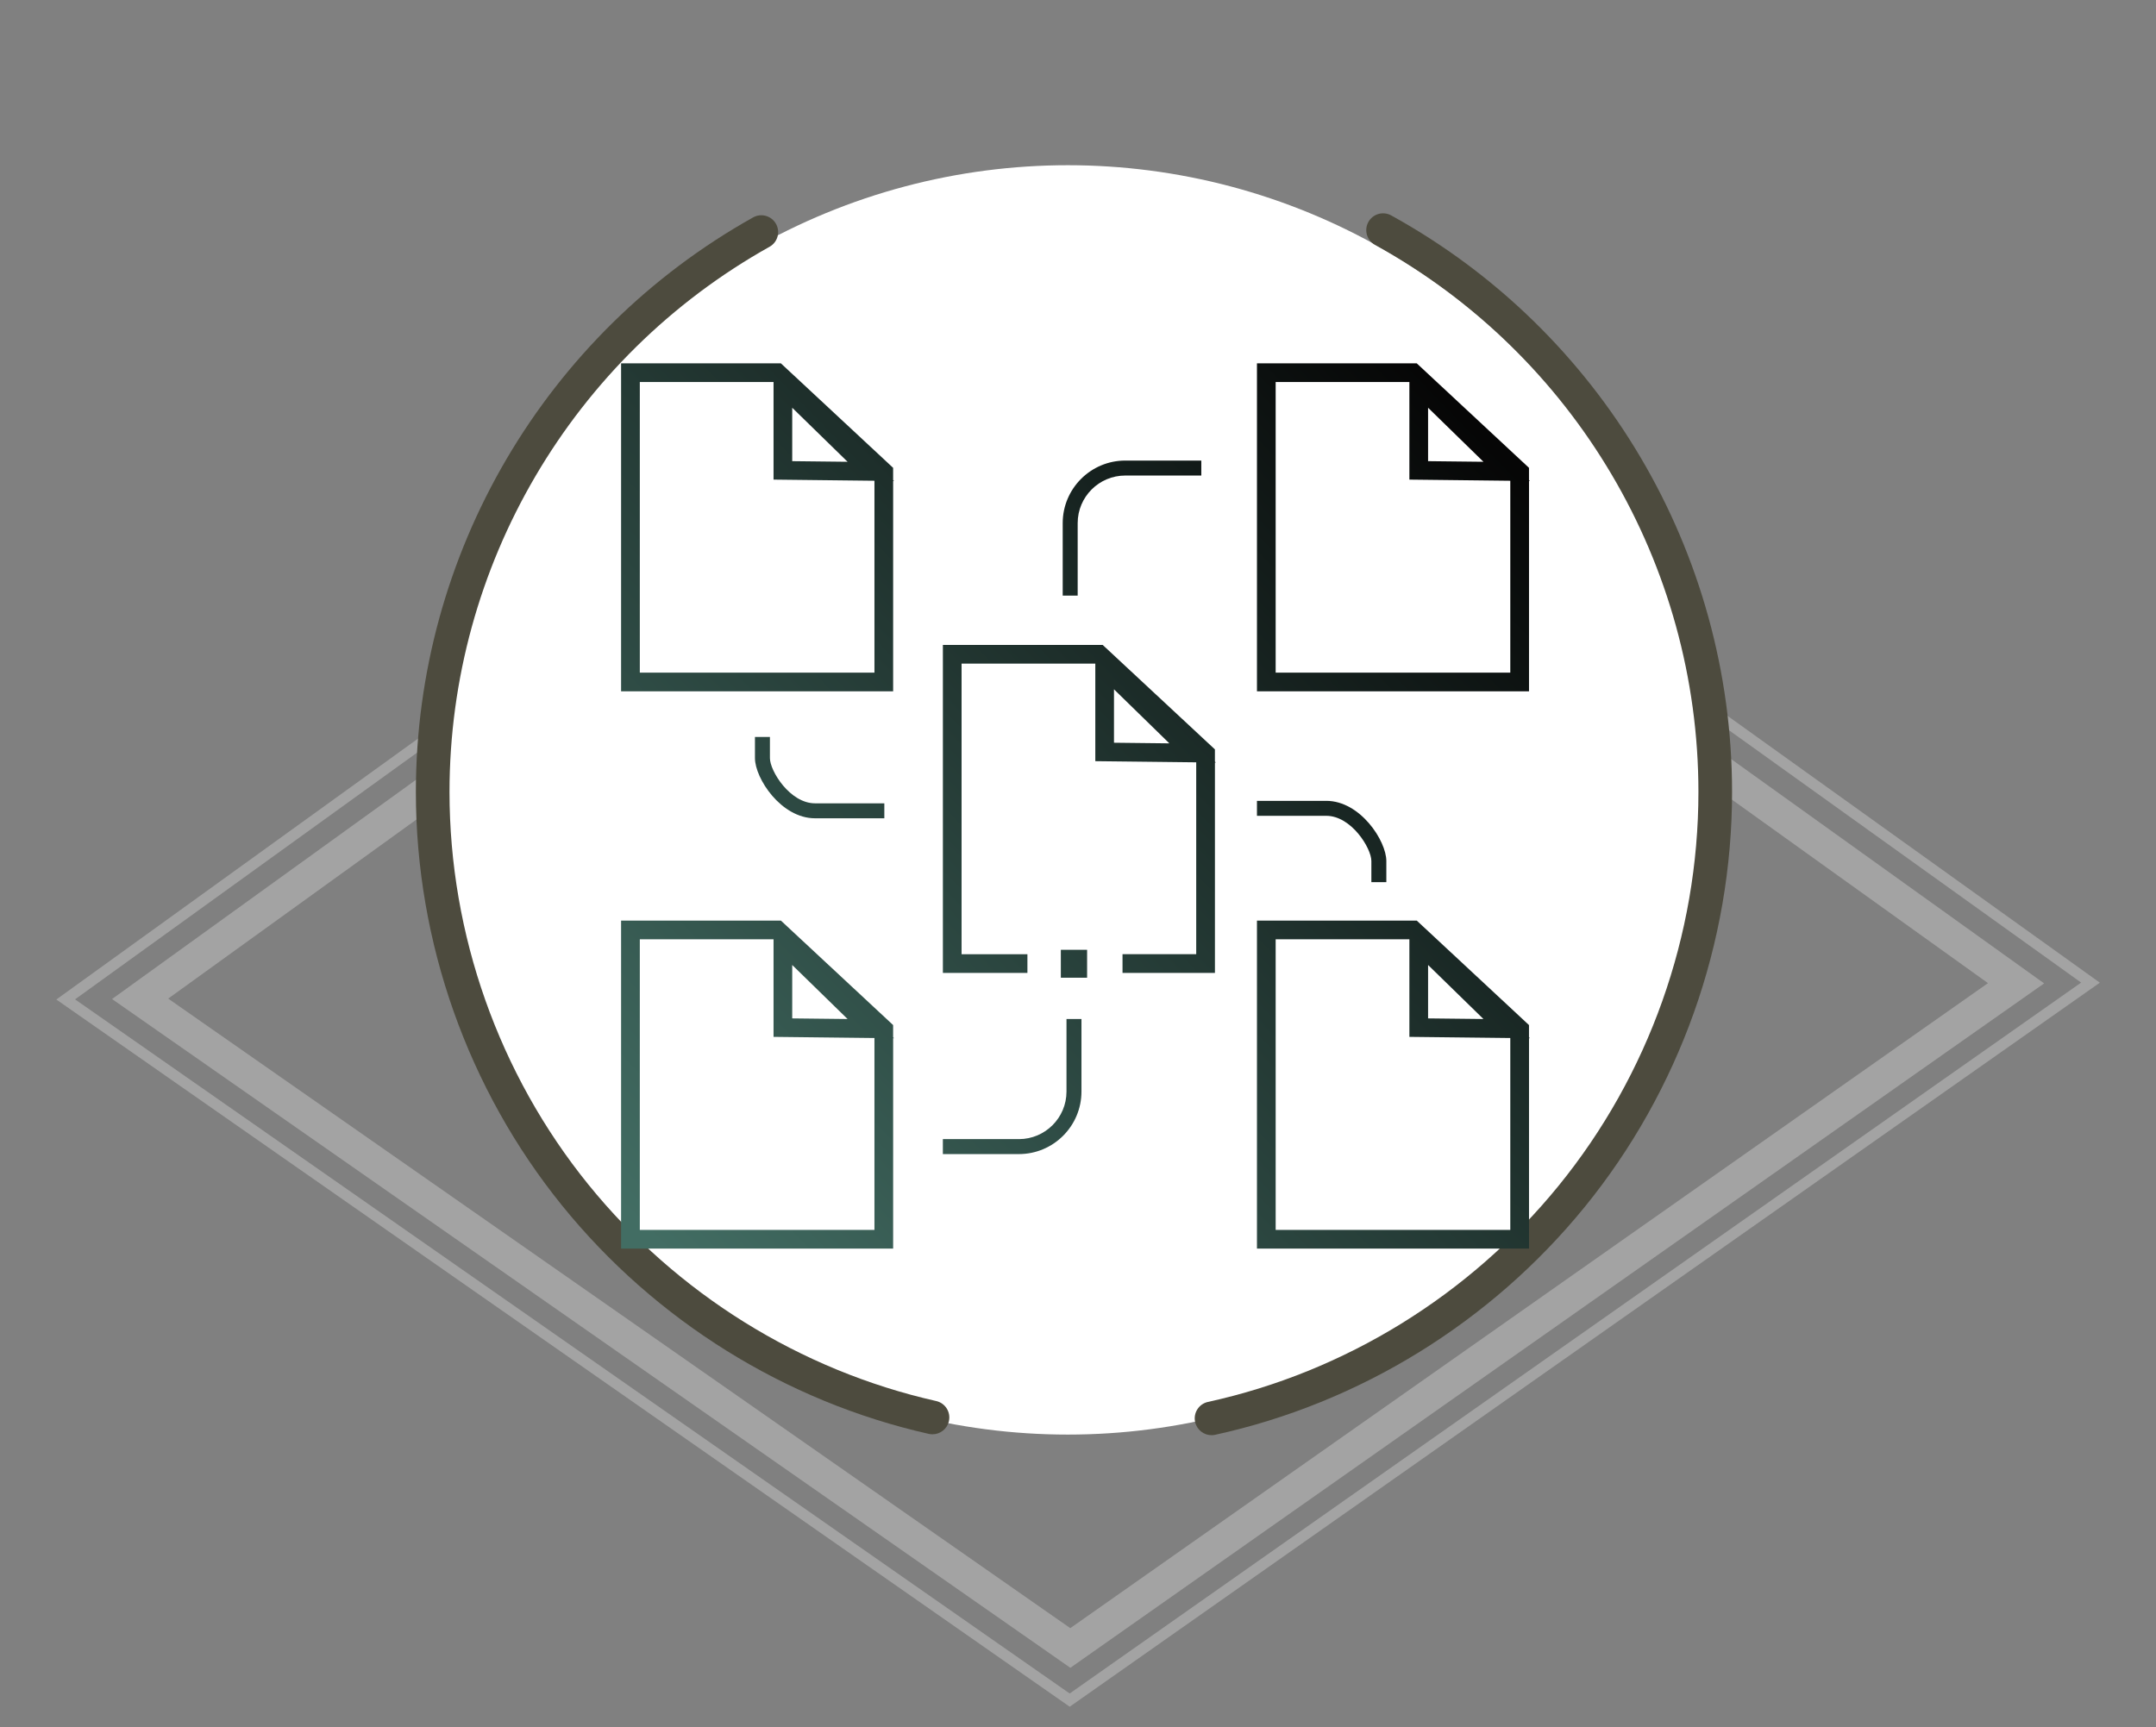 <svg xmlns="http://www.w3.org/2000/svg" xmlns:xlink="http://www.w3.org/1999/xlink" id="Capa_1" viewBox="0 0 995.22 797.55"><rect x="0" y="0" width="995.22" height="797.55" fill="#808080" stroke="none"/><defs><style>.cls-1{fill:url(#Degradado_sin_nombre_4-10);}.cls-2{fill:#4d4b3e;}.cls-3{fill:#fff;}.cls-4{fill:url(#Degradado_sin_nombre_4-2);}.cls-5{fill:url(#Degradado_sin_nombre_4-9);}.cls-6{fill:url(#Degradado_sin_nombre_4-8);}.cls-7{fill:url(#Degradado_sin_nombre_4-7);}.cls-8{fill:url(#Degradado_sin_nombre_4-6);}.cls-9{fill:url(#Degradado_sin_nombre_4-5);}.cls-10{fill:url(#Degradado_sin_nombre_4-4);}.cls-11{fill:url(#Degradado_sin_nombre_4-3);}.cls-12{fill:url(#Degradado_sin_nombre_4);}.cls-13{fill:#a3a3a3;}</style><linearGradient id="Degradado_sin_nombre_4" x1="813.77" y1="335.47" x2="430.9" y2="706.08" gradientUnits="userSpaceOnUse"><stop offset="0" stop-color="#060606"></stop><stop offset="1" stop-color="#426d63"></stop></linearGradient><linearGradient id="Degradado_sin_nombre_4-2" x1="671.78" y1="188.79" x2="288.92" y2="559.4" xlink:href="#Degradado_sin_nombre_4"></linearGradient><linearGradient id="Degradado_sin_nombre_4-3" x1="685.19" y1="202.64" x2="302.33" y2="573.26" xlink:href="#Degradado_sin_nombre_4"></linearGradient><linearGradient id="Degradado_sin_nombre_4-4" x1="543.21" y1="55.96" x2="160.34" y2="426.58" xlink:href="#Degradado_sin_nombre_4"></linearGradient><linearGradient id="Degradado_sin_nombre_4-5" x1="680.02" y1="197.3" x2="297.16" y2="567.92" xlink:href="#Degradado_sin_nombre_4"></linearGradient><linearGradient id="Degradado_sin_nombre_4-6" x1="714.65" y1="233.08" x2="331.79" y2="603.69" xlink:href="#Degradado_sin_nombre_4"></linearGradient><linearGradient id="Degradado_sin_nombre_4-7" x1="738.83" y1="258.05" x2="355.96" y2="628.66" xlink:href="#Degradado_sin_nombre_4"></linearGradient><linearGradient id="Degradado_sin_nombre_4-8" x1="614.92" y1="130.04" x2="232.05" y2="500.66" xlink:href="#Degradado_sin_nombre_4"></linearGradient><linearGradient id="Degradado_sin_nombre_4-9" x1="741.75" y1="261.07" x2="358.89" y2="631.68" xlink:href="#Degradado_sin_nombre_4"></linearGradient><linearGradient id="Degradado_sin_nombre_4-10" x1="617.45" y1="132.66" x2="234.59" y2="503.28" xlink:href="#Degradado_sin_nombre_4"></linearGradient></defs><path class="cls-13" d="M654.93,247.12c-1.85,4.8-3.9,9.49-6.16,14.06l268.89,192.74-423.61,297.81L77.64,461.06l267.64-193.1c-2.43-4.43-4.68-8.98-6.72-13.64L51.72,461.26l442.36,308.78,449.5-316-288.65-206.92Z"></path><path class="cls-13" d="M659.96,231.97c-.48,1.7-.98,3.39-1.51,5.07l302.21,216.63-466.89,328.23L34.64,461.41l300.12-216.53c-.61-1.63-1.19-3.27-1.73-4.92L28.86,459.42l-2.86,2.06,466.34,325.52,1.44,1.01,475.52-334.3-309.34-221.74Z"></path><circle class="cls-3" cx="492.91" cy="369.32" r="293.04"></circle><path class="cls-2" d="M430.46,662.23c-.56,0-1.14-.06-1.71-.19-66.18-14.9-126.28-52.31-169.21-105.34-43.57-53.81-67.57-121.65-67.57-191.02,0-109.91,59.65-211.57,155.67-265.3,3.74-2.1,8.48-.76,10.57,2.99,2.09,3.74.76,8.48-2.99,10.57-91.12,50.98-147.72,147.44-147.72,251.73,0,65.82,22.77,130.19,64.1,181.24,40.75,50.32,97.77,85.82,160.55,99.96,4.19.94,6.82,5.1,5.87,9.29-.81,3.61-4.02,6.06-7.57,6.06Z"></path><path class="cls-2" d="M559.25,662.64c-3.57,0-6.79-2.48-7.58-6.11-.92-4.19,1.74-8.33,5.93-9.25,63.2-13.82,120.65-49.22,161.76-99.69,41.69-51.18,64.64-115.78,64.64-181.92,0-105.06-57.21-201.85-149.3-252.61-3.76-2.07-5.13-6.8-3.06-10.55,2.07-3.76,6.8-5.12,10.55-3.05,97.05,53.49,157.34,155.5,157.34,266.22,0,69.7-24.2,137.79-68.14,191.73-43.32,53.18-103.86,90.49-170.49,105.05-.56.12-1.12.18-1.67.18Z"></path><path class="cls-12" d="M706.22,479.37l-.43-.42v-5.67l-51.81-48.24h-73.76v151.44h125.58v-97.12h.43ZM684.77,470.49l-25.56-.29v-24.66l25.56,24.95ZM697.16,567.86h-108.31v-134.18h61.73v45.05l46.58.53v88.59Z"></path><path class="cls-4" d="M412.7,479.37l-.43-.42v-5.67l-51.81-48.24h-73.76v151.44h125.58v-97.12h.43ZM391.25,470.49l-25.56-.29v-24.66l25.56,24.95ZM403.65,567.86h-108.31v-134.18h61.73v45.05l46.58.53v88.59Z"></path><path class="cls-11" d="M706.22,222.09l-.43-.42v-5.67l-51.81-48.24h-73.76v151.44h125.58v-97.12h.43ZM684.77,213.21l-25.56-.29v-24.66l25.56,24.95ZM697.16,310.57h-108.31v-134.18h61.73v45.05l46.58.53v88.59Z"></path><path class="cls-10" d="M412.7,222.09l-.43-.42v-5.67l-51.81-48.24h-73.76v151.44h125.58v-97.12h.43ZM391.25,213.21l-25.56-.29v-24.66l25.56,24.95ZM403.65,310.57h-108.31v-134.18h61.73v45.05l46.58.53v88.59Z"></path><path class="cls-9" d="M560.81,351.67v-5.67l-51.81-48.24h-73.76v151.44h39.02v-8.63h-30.39v-134.18h61.73v45.05l46.58.53v88.59h-34.02v8.63h42.66v-97.12h.43s-.43-.41-.43-.41ZM514.22,342.92v-24.66l25.56,24.95-25.56-.29Z"></path><rect class="cls-8" x="489.69" y="438.53" width="12.12" height="12.89"></rect><path class="cls-7" d="M470.34,532.85h-35.11v-6.91h35.11c12.11,0,21.96-9.85,21.96-21.96v-33.49h6.91v33.49c0,15.92-12.95,28.87-28.87,28.87Z"></path><path class="cls-6" d="M408.21,377.81h-31.99c-15.74,0-27.73-18.5-27.73-27.77v-9.78h6.91v9.78c0,5.88,9.23,20.86,20.82,20.86h31.99v6.91Z"></path><path class="cls-5" d="M639.94,407.31h-6.91v-9.78c0-5.88-9.23-20.86-20.82-20.86h-31.99v-6.91h31.99c15.74,0,27.73,18.5,27.73,27.77v9.78Z"></path><path class="cls-1" d="M497.46,275.01h-6.91v-33.49c0-15.92,12.95-28.87,28.87-28.87h35.11v6.91h-35.11c-12.11,0-21.96,9.85-21.96,21.96v33.49Z"></path></svg>
